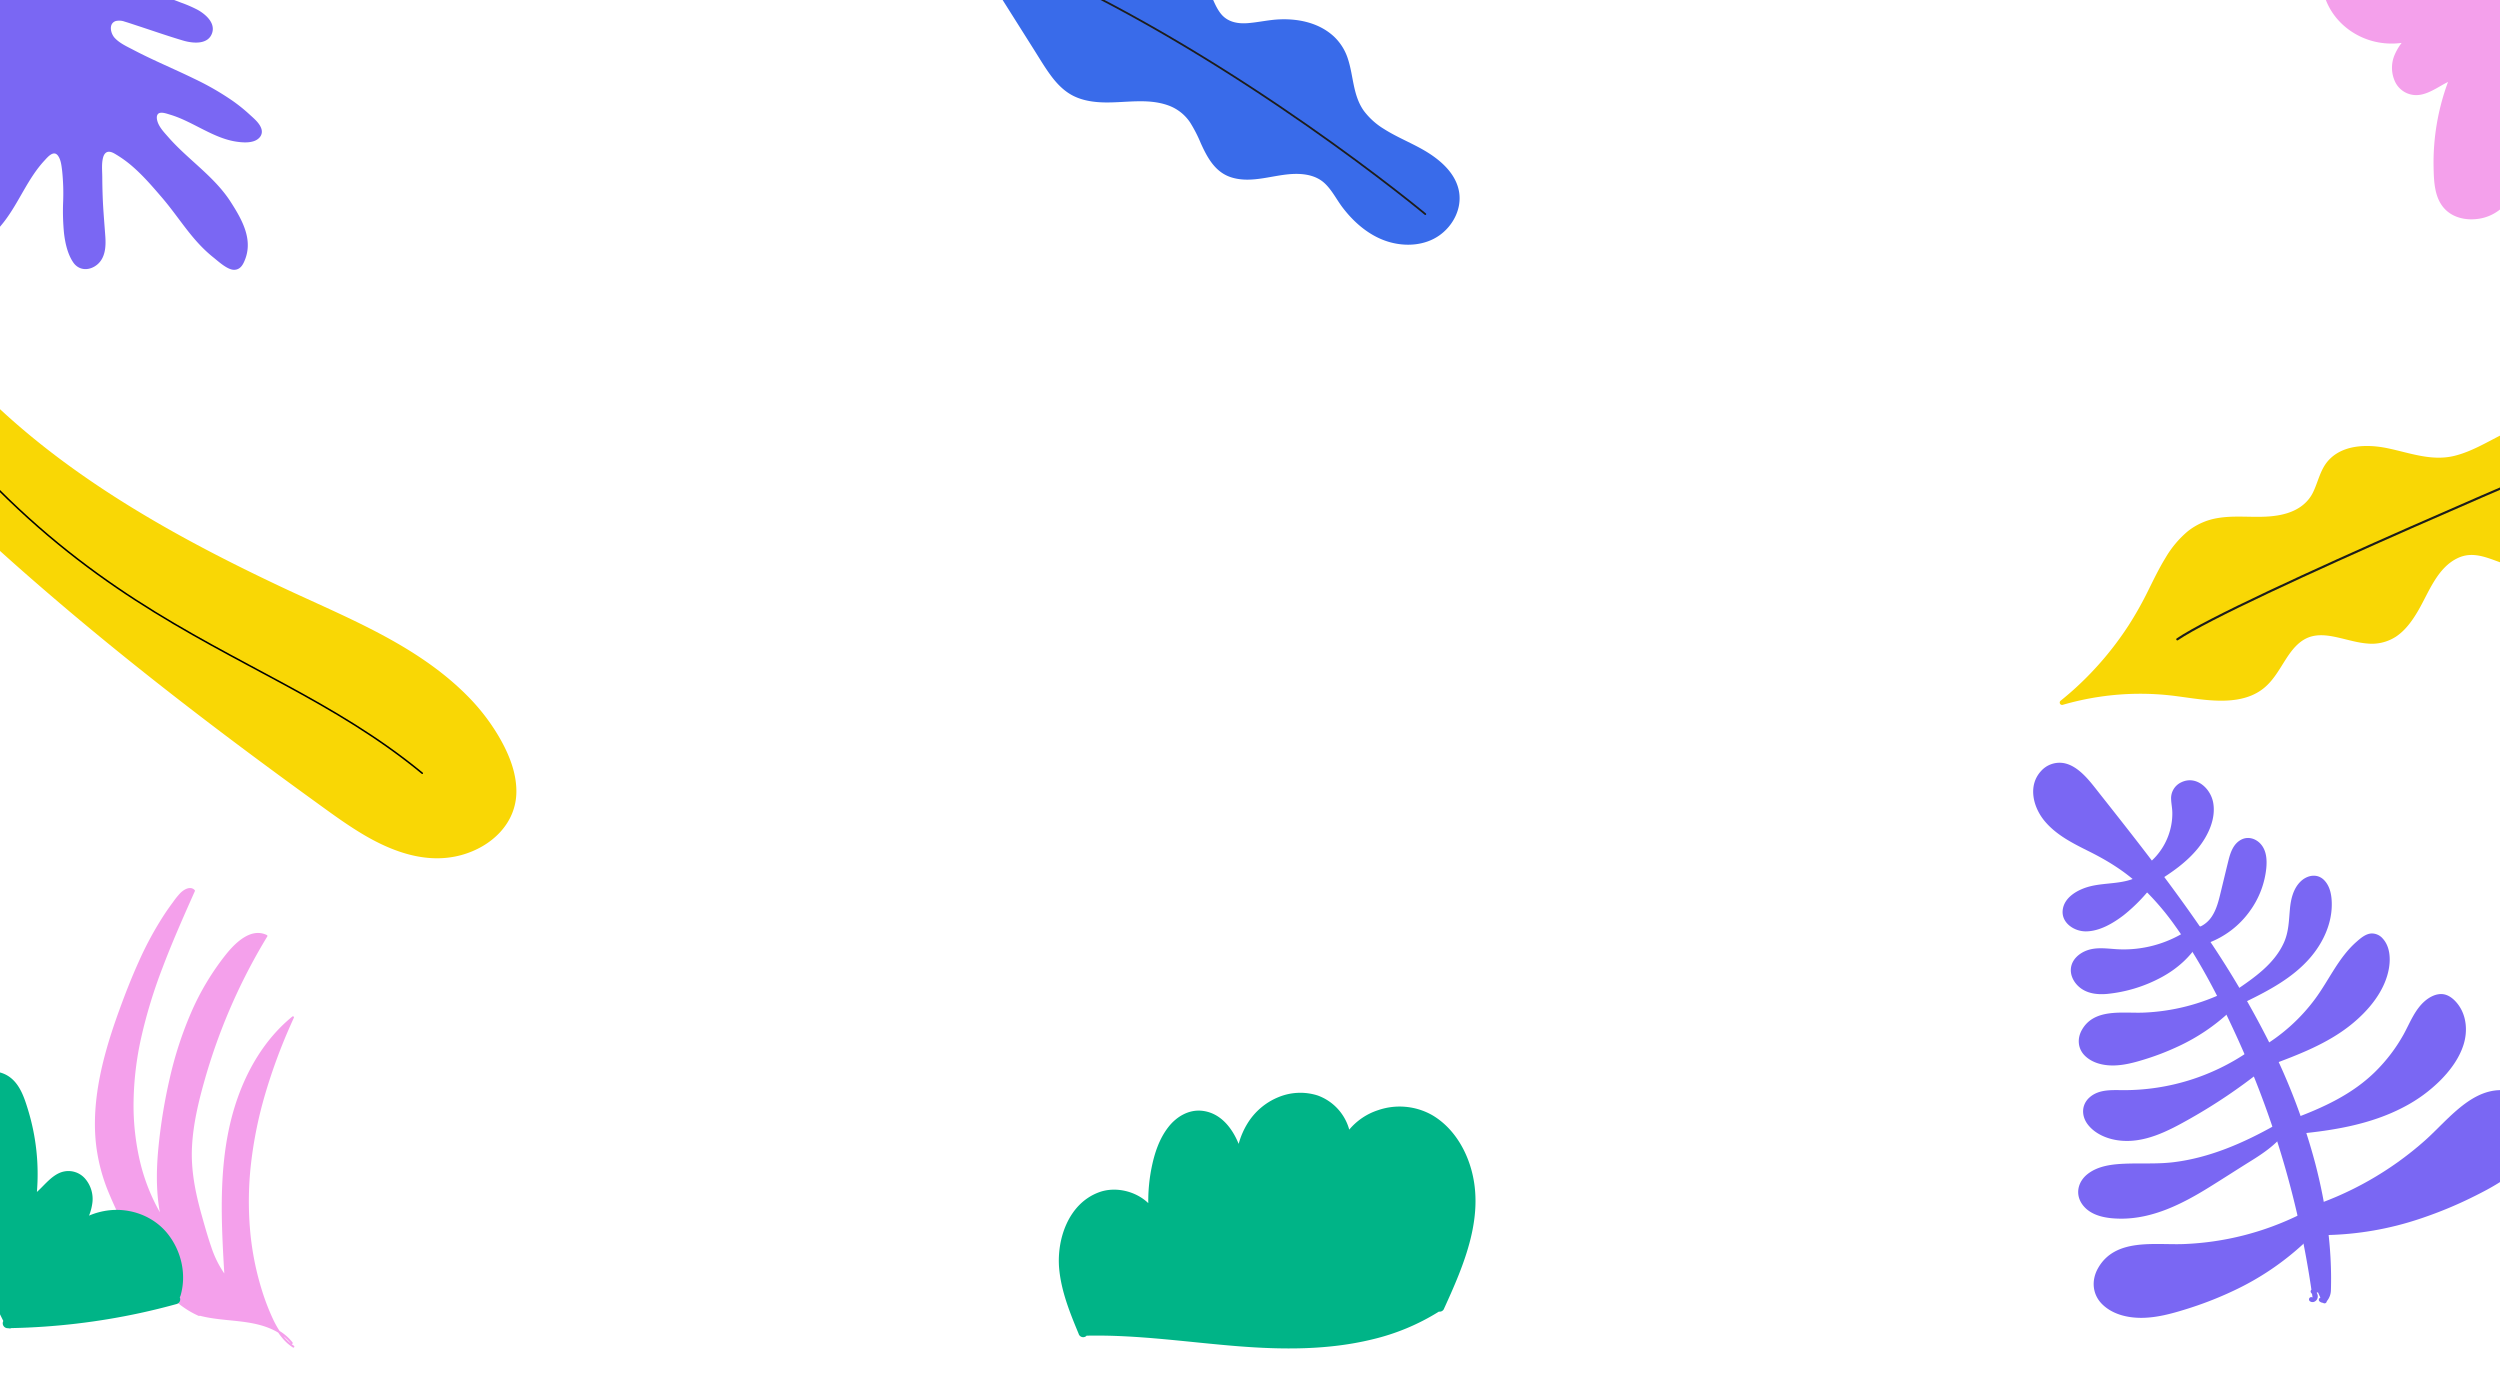 <svg xmlns="http://www.w3.org/2000/svg" xmlns:xlink="http://www.w3.org/1999/xlink" width="1366" height="753" viewBox="0 0 1366 753" preserveAspectRatio="none">
  <defs>
    <clipPath id="clip-path">
      <rect id="Rectángulo_618" data-name="Rectángulo 618" width="1366" height="753" transform="translate(0 53)" fill="#fff" stroke="#707070" stroke-width="1"/>
    </clipPath>
  </defs>
  <g id="Enmascarar_grupo_1" data-name="Enmascarar grupo 1" transform="translate(0 -53)" clip-path="url(#clip-path)">
    <g id="Grupo_1059" data-name="Grupo 1059">
      <g id="Grupo_4" data-name="Grupo 4" transform="translate(0.224)">
        <path id="Trazado_1" data-name="Trazado 1" d="M1240.081,623.393a514.84,514.84,0,0,0-37.269-62.661c-13.91-20.293-28.859-39.848-44.046-59.2q-5.743-7.32-11.524-14.609c-3.039-3.839-5.979-7.832-9.572-11.182-3-2.794-6.658-5.3-10.808-5.86a13.54,13.54,0,0,0-11.837,4.4c-7.36,7.971-4.385,19.742,1.923,27.328,6.432,7.737,15.584,12.251,24.417,16.663,9.43,4.708,18.206,10.052,26.1,17.089a143.7,143.7,0,0,1,20.985,23.8c13.379,18.689,24,39.525,33.529,60.384a508.622,508.622,0,0,1,40.755,138.151,1.244,1.244,0,0,0-.209,1.645c.187.234.373.469.546.714l.012.018c.085.6.181,1.2.264,1.8,0,.011.009.018.01.029l-.016.011h0a.127.127,0,0,0-.026.009l-.012,0a1.264,1.264,0,0,0-1.575.237,1.28,1.28,0,0,0,.124,1.8,2.448,2.448,0,0,0,2.375.346,3.282,3.282,0,0,0,1.658-1.5,3.535,3.535,0,0,0-.289-3.466c.239-.076.478-.15.717-.225l1.328,2.948a1.183,1.183,0,0,0-.4,2.07,3.343,3.343,0,0,0,1.856.74,1.243,1.243,0,0,0,1.17.235,1.332,1.332,0,0,0,.877-1.134,9.611,9.611,0,0,0,2.24-5.763c.746-23.244-2.645-46.709-8.462-69.172A342.112,342.112,0,0,0,1240.081,623.393Z" fill="#7a67f3"/>
        <path id="Trazado_2" data-name="Trazado 2" d="M1191.594,480.467a9.593,9.593,0,0,0-5.511,9.369c.1,2.366.6,4.688.647,7.063a33.732,33.732,0,0,1-.519,6.586,35.467,35.467,0,0,1-12.993,21.745,1.336,1.336,0,0,0,.022,2.106,1.609,1.609,0,0,0,.172.551c.148.272.294.544.436.82l.158.313c.02.045.1.212.1.212.238.5.461,1.005.673,1.515.375.908.687,1.839.976,2.778-.008.016-.03.027-.038.043a1.1,1.1,0,0,0-.793.453q-.876,1.14-1.775,2.265-.859-1.752-1.719-3.5a1.27,1.27,0,0,0-1.654-1.885c-.147.1-.3.178-.447.273a1.366,1.366,0,0,0-.25.092c-.36.217-.7.458-1.056.685-7.845,4.242-17.424,3.2-25.933,5.274-6.4,1.56-14.471,5.7-15.259,13.1-.744,6.968,6.286,11.556,12.515,11.579,7.556.027,15.077-4.446,20.879-8.9a92.665,92.665,0,0,0,16.624-17.3,1.3,1.3,0,0,0,.174-.353,1.28,1.28,0,0,0,.579-.184c8.521-5.182,17.005-11.011,23.294-18.867,5.381-6.722,9.764-15.913,8.164-24.727C1207.638,483.717,1199.742,476.505,1191.594,480.467Z" fill="#7a67f3"/>
        <path id="Trazado_3" data-name="Trazado 3" d="M1235.037,514.187c-2.687-3.026-6.9-4.338-10.624-2.413-4.307,2.227-5.925,6.987-7.017,11.391-1.381,5.575-2.713,11.162-4.069,16.741-1.155,4.752-2.263,9.7-4.99,13.839a15.455,15.455,0,0,1-6.036,5.4,4.566,4.566,0,0,0-1.99.759,9.9,9.9,0,0,1-3.763.308,1.335,1.335,0,0,0-1.479,1.135,1.3,1.3,0,0,0-.163.066,63.556,63.556,0,0,1-38.483,10.233c-5.457-.327-11.183-1.267-16.454.695-4.064,1.513-7.866,4.746-8.578,9.224-.716,4.5,1.84,8.885,5.4,11.468,4.151,3.011,9.469,3.49,14.436,3.031a78.666,78.666,0,0,0,29.276-8.922c8.826-4.7,16.505-11.474,21.456-20.233.81-1.431-1.48-2.557-2.286-1.132-.47.832-1,1.62-1.518,2.412q-.867-2.013-1.733-4.027a1.505,1.505,0,0,0-.339-.483c.082-.052.168-.1.248-.152a1.148,1.148,0,0,0,.528-.774,13.1,13.1,0,0,0,2.627-.146,19.315,19.315,0,0,0,5.919,3.284c-1.355.653-.564,2.894.931,2.346A48.878,48.878,0,0,0,1228.954,551a48.237,48.237,0,0,0,9.119-23.539C1238.506,522.873,1238.246,517.8,1235.037,514.187Z" fill="#7a67f3"/>
        <g id="Grupo_1" data-name="Grupo 1">
          <path id="Trazado_4" data-name="Trazado 4" d="M1220.77,599.544c-.508.556-1.051,1.076-1.572,1.616l-.908-5.315a1.4,1.4,0,0,0-.437-.793,1.05,1.05,0,0,0-1.41-.361,112.32,112.32,0,0,1-45.606,11.61c-11.439.422-26.854-2.492-33.563,9.522-2.639,4.728-2.187,10.29,1.786,14.127,4.084,3.943,9.982,5.283,15.5,5.223,5.767-.063,11.429-1.6,16.9-3.292a140.629,140.629,0,0,0,18.85-7.3,107.4,107.4,0,0,0,27.753-18.722,1.22,1.22,0,0,0,.59.089,1.291,1.291,0,0,0,1.122-1.413c-.016-.089-.032-.178-.047-.268,1.041-1.032,2.068-2.079,3.06-3.165C1223.9,599.892,1221.872,598.338,1220.77,599.544Z" fill="#7a67f3"/>
          <path id="Trazado_5" data-name="Trazado 5" d="M1269.673,533.9c-3.812-3.867-9.387-2.72-12.972.862-3.955,3.949-5.239,9.673-5.724,15.055-.564,6.257-.629,12.343-3.248,18.181-5.28,11.77-16.347,19.31-26.662,26.321a1.287,1.287,0,0,0,.276,2.187q2.073.956,4.148,1.908c-.61.945.235,2.495,1.469,1.894,12.724-6.2,25.679-13.1,35.07-23.969,6.829-7.906,11.675-18.031,11.826-28.609C1273.925,542.94,1273.2,537.476,1269.673,533.9Z" fill="#7a67f3"/>
        </g>
        <g id="Grupo_2" data-name="Grupo 2">
          <path id="Trazado_6" data-name="Trazado 6" d="M1262.665,723.317c-.709.776-1.466,1.5-2.2,2.257l-1.268-7.421a1.944,1.944,0,0,0-.61-1.108,1.463,1.463,0,0,0-1.968-.5,156.831,156.831,0,0,1-63.678,16.209c-15.972.589-37.494-3.479-46.862,13.3-3.686,6.6-3.053,14.368,2.493,19.724,5.7,5.506,13.938,7.378,21.641,7.293,8.052-.087,15.958-2.231,23.6-4.6a196.653,196.653,0,0,0,26.32-10.189,149.969,149.969,0,0,0,38.75-26.141,1.709,1.709,0,0,0,.823.123,1.8,1.8,0,0,0,1.566-1.973c-.022-.124-.044-.248-.064-.373,1.453-1.442,2.887-2.9,4.272-4.419C1267.03,723.8,1264.2,721.633,1262.665,723.317Z" fill="#7a67f3"/>
        </g>
        <g id="Grupo_3" data-name="Grupo 3">
          <path id="Trazado_7" data-name="Trazado 7" d="M1259.215,727.609c2.347.152,4.69.223,7.034.261.082.119.162.239.243.359a2.063,2.063,0,0,0,2.859.388,1.963,1.963,0,0,0,.581-.755,171.747,171.747,0,0,0,52.74-9.146,225.024,225.024,0,0,0,29.82-12.461c8.187-4.107,16.417-8.607,23.137-14.921,6.429-6.041,11.746-14.118,12.089-23.189.332-8.824-5.305-15.74-13.586-18.269-21.043-6.425-35.592,14.007-49.251,26.189a179.578,179.578,0,0,1-65.451,37.121,1.677,1.677,0,0,0-1.226,1.977,2.228,2.228,0,0,0,.374,1.4l4.84,7.135c-1.2-.046-2.4-.045-3.6-.123C1257.208,723.4,1256.595,727.437,1259.215,727.609Z" fill="#7a67f3"/>
        </g>
        <path id="Trazado_8" data-name="Trazado 8" d="M1234.653,635.754l-4.243-7.871a1.106,1.106,0,0,0-.93-.531,1.152,1.152,0,0,0-1.031.169,120.346,120.346,0,0,1-68.059,21.136c-6.4,0-13.509-.648-18.722,3.826-4.73,4.058-4.729,10.364-.981,15.117,3.779,4.79,9.855,7.45,15.765,8.381,14.533,2.292,28.169-5.062,40.387-11.979a298.236,298.236,0,0,0,38.391-25.891A1.348,1.348,0,0,0,1234.653,635.754Z" fill="#7a67f3"/>
        <path id="Trazado_9" data-name="Trazado 9" d="M1301.726,565.854a7.831,7.831,0,0,0-6.427-2.793c-3.073.293-5.714,2.589-7.94,4.541-9.757,8.552-14.948,20.793-22.514,31.082a99.269,99.269,0,0,1-30.668,27.273,1.052,1.052,0,0,0-.513,1.319,1.19,1.19,0,0,0,0,.737,24.574,24.574,0,0,0,3.546,6.415,1.307,1.307,0,0,0,1.772.342c.048-.029.076-.082.119-.119a1.107,1.107,0,0,0,1.3.321c15.309-5.72,30.966-11.654,43.858-21.978,9.665-7.74,18.817-18.592,20.877-31.179C1306.012,576.432,1305.574,570.07,1301.726,565.854Z" fill="#7a67f3"/>
        <path id="Trazado_10" data-name="Trazado 10" d="M1247.753,669.622a13.309,13.309,0,0,0-2.551-3.465,1.3,1.3,0,0,0-1.8.124,1.22,1.22,0,0,0-.182,1.347c-17.338,9.808-36.079,18.027-56.012,20.422-8.763,1.052-17.527.438-26.317.795-7.029.284-14.728,1.154-20.454,5.656-5.274,4.148-6.953,10.989-2.84,16.655,4.673,6.436,13.462,7.663,20.858,7.723,17.5.143,33.654-8.024,48.169-17.006,7.732-4.784,15.355-9.742,23.08-14.539,6.938-4.306,13.8-9.012,18.737-15.63A1.354,1.354,0,0,0,1247.753,669.622Z" fill="#7a67f3"/>
        <path id="Trazado_11" data-name="Trazado 11" d="M1343.083,602.122c-2.013-2.778-5.016-5.544-8.574-5.921-3.6-.382-7.225,1.542-9.863,3.837-5.558,4.834-8.155,12.088-11.65,18.365a89.8,89.8,0,0,1-14.933,19.721c-12.754,12.765-28.925,20.112-45.615,26.317a1.325,1.325,0,0,0-.865,1.28,15.013,15.013,0,0,0,1.216,6.212,1.321,1.321,0,0,0,1.761.684c20.151-1.888,40.59-5.213,58.689-14.749a81.272,81.272,0,0,0,20.228-14.845c5.345-5.455,10.072-11.878,12.385-19.231C1348.113,616.641,1347.58,608.327,1343.083,602.122Z" fill="#7a67f3"/>
      </g>
      <path id="Trazado_12" data-name="Trazado 12" d="M98.327,540.939A44.091,44.091,0,0,0,94.252,546q-2.212,2.955-4.259,6.026a183.765,183.765,0,0,0-14.338,26.278c-3.965,8.748-7.458,17.711-10.739,26.736-2.871,7.9-5.52,15.89-7.7,24.011-4.255,15.864-6.771,32.459-5,48.884a98.223,98.223,0,0,0,6.261,25.044,228.632,228.632,0,0,0,11.525,24.228c8.209,15.453,17.178,32.2,32.5,41.714A47.743,47.743,0,0,0,108.335,772a.558.558,0,0,0,.605-.091c13.423,3.545,28.109,1.66,40.773,8.072.724.366,1.429.765,2.119,1.185a31.193,31.193,0,0,0,4.552,5.421,25.38,25.38,0,0,0,3.431,2.678c.586.383,1.127-.562.542-.944-.432-.283-.835-.6-1.243-.906a.583.583,0,0,0,.479-.94,26.783,26.783,0,0,0-7.052-6.23,51.127,51.127,0,0,1-3.436-6.153,122.924,122.924,0,0,1-6.288-16.315,155.428,155.428,0,0,1-6.5-33.955,182.858,182.858,0,0,1,.554-34.5,225.65,225.65,0,0,1,7.858-38.721,303.852,303.852,0,0,1,13.622-37.065q.974-2.214,1.975-4.417a.547.547,0,0,0-.855-.658c-15.246,12.437-25.365,30.012-31.234,48.6-6.049,19.162-7.495,39.417-7.267,59.407.122,10.795.728,21.575,1.362,32.35a56.383,56.383,0,0,1-7.132-14.508c-1.981-5.716-3.607-11.572-5.24-17.395-3.413-12.169-5.914-24.473-5.283-37.175.625-12.6,3.61-24.992,7.062-37.087a318.339,318.339,0,0,1,31.526-73.691q1.263-2.156,2.561-4.289a.548.548,0,0,0-.2-.743c-8.674-4.268-17.212,4.181-22.2,10.345a140.749,140.749,0,0,0-19.264,32.1,203.3,203.3,0,0,0-11.638,35.81,297.114,297.114,0,0,0-6.062,36.643c-1.2,11.726-1.51,23.629.434,35.295.071.426.168.848.245,1.273a105.813,105.813,0,0,1-10.85-27.676,134.269,134.269,0,0,1-3.523-33.165A171.821,171.821,0,0,1,76.9,620.076a275.046,275.046,0,0,1,11.655-38.232c4.757-12.6,10.148-24.942,15.609-37.248l2.055-4.623a.564.564,0,0,0-.085-.654C103.758,536.884,100.27,539.02,98.327,540.939Zm60.4,246.194a26.517,26.517,0,0,1-4.036-3.995A25,25,0,0,1,158.729,787.133Z" transform="translate(0.224)" fill="#f4a0eb"/>
      <path id="Trazado_13" data-name="Trazado 13" d="M802.809,689.129c-3.639-10.914-10.474-20.978-20.547-26.863a36.143,36.143,0,0,0-29.439-2.689A34.432,34.432,0,0,0,737,670.234a27.585,27.585,0,0,0-17.363-18.7,31.214,31.214,0,0,0-21.438,1,35.6,35.6,0,0,0-16.8,14.323,42.563,42.563,0,0,0-4.814,11.163c-3.658-8.954-10.058-16.921-19.831-18.065-7.41-.867-14.126,3.165-18.555,8.843-5.094,6.53-7.676,14.556-9.267,22.586a92.947,92.947,0,0,0-1.741,19.012c-6.828-6.585-17.9-9.245-26.878-5.954-16.792,6.154-23.427,25.955-21.74,42.407,1.252,12.211,5.867,23.609,10.544,34.844a2.591,2.591,0,0,0,4.447,1.074,2.838,2.838,0,0,0,.462.037c27.479-.529,54.719,3.591,82.047,5.762,24.467,1.943,49.4,2.141,73.4-3.7A121.076,121.076,0,0,0,786,769.653a2.517,2.517,0,0,0,2.64-1.26C799.835,743.857,811.87,716.309,802.809,689.129Z" transform="translate(0.224)" fill="#00b487"/>
      <path id="Trazado_14" data-name="Trazado 14" d="M91.533,727.316c-7.564-9.621-20-14.347-32.082-13.007a38.3,38.3,0,0,0-11.025,2.918,28.6,28.6,0,0,0,1.868-7.359,17.01,17.01,0,0,0-4.089-12.935,12.042,12.042,0,0,0-11.676-3.78c-3.746.83-6.822,3.5-9.488,6.112-1.7,1.664-3.327,3.44-5.1,5.018a119.964,119.964,0,0,0-4.743-44.523C13.084,652.815,10.569,644.8,4,640.792c-5.665-3.457-12.754-2.834-18.575-.15-14.123,6.514-16.246,23.835-15.619,37.585.749,16.412,4.649,32.513,10.166,47.939,5.979,16.721,13.734,32.727,21.614,48.62a2.683,2.683,0,0,0,2.369,3.942c.1,0,.194-.006.29-.007a2.5,2.5,0,0,0,1.762-.048,367.3,367.3,0,0,0,70.323-8.233q10.048-2.178,19.961-4.927a2.633,2.633,0,0,0,1.689-3.7,2.811,2.811,0,0,0,.441-.883C101.8,749.392,98.9,736.691,91.533,727.316Z" transform="translate(0.224)" fill="#00b487"/>
      <path id="Trazado_15" data-name="Trazado 15" d="M1270.969,53.842c4.963,11.968,16.292,20.339,28.99,22.423a40.556,40.556,0,0,0,12.072.175,30.222,30.222,0,0,0-4.006,6.968,18,18,0,0,0,.473,14.353,12.747,12.747,0,0,0,10.823,7.189c4.056.224,7.954-1.619,11.417-3.52,2.207-1.211,4.374-2.556,6.637-3.658a127.012,127.012,0,0,0-7.883,46.742c.168,7.682.443,16.57,5.992,22.532,4.788,5.143,12.192,6.533,18.893,5.459,16.257-2.605,23.369-19.656,26.657-33.852,3.925-16.944,4.549-34.472,3.331-51.773-1.32-18.752-4.653-37.285-8.146-55.737,1.209-1.453,1.084-4.067-1.289-4.695-.1-.026-.2-.049-.3-.075a2.639,2.639,0,0,0-1.809-.454,388.75,388.75,0,0,0-74.038-11.7q-10.866-.649-21.756-.678a2.787,2.787,0,0,0-2.779,3.289,2.968,2.968,0,0,0-.7.774C1266.805,28.4,1266.133,42.179,1270.969,53.842Z" transform="translate(0.224)" fill="#f4a0eb"/>
      <g id="Grupo_15" data-name="Grupo 15" transform="translate(0.224)">
        <path id="Trazado_39" data-name="Trazado 39" d="M636.772,29.8c-5.435-1.231-11.032-1.044-16.563-.84-5.764.212-11.483.305-17.156-.906a106.941,106.941,0,0,1-15.961-5.146c-10.115-3.889-20.538-8.1-31.595-6.8-.949.111-.618,1.56.324,1.449l.14-.012a151.305,151.305,0,0,0-10.118,29.942c-.573-.514-1.634.1-1.167.841l10.094,16,10.093,16c3.089,4.895,6.047,9.923,9.542,14.546,3.233,4.276,7.109,8.175,11.963,10.572,5.179,2.558,10.96,3.392,16.682,3.522,11.607.263,23.725-2.416,34.975,1.594a24.113,24.113,0,0,1,12.053,9.387,75.765,75.765,0,0,1,5.776,11.229c3.616,7.983,7.909,16.036,16.882,18.783,11.319,3.464,22.922-1.633,34.3-1.929,5.849-.152,11.969.922,16.419,5.008,4.1,3.766,6.6,9,9.949,13.388,6.388,8.377,14.844,15.622,25.08,18.693,9.165,2.749,19.729,2.144,27.726-3.474,7.488-5.261,12.352-14.55,10.811-23.777-1.483-8.886-8.246-15.606-15.432-20.434-8.1-5.443-17.4-8.724-25.617-13.968a39.061,39.061,0,0,1-10.975-9.883c-3-4.176-4.469-9.082-5.514-14.055-.988-4.7-1.646-9.488-3.118-14.073a28.688,28.688,0,0,0-7.633-12.406c-7.984-7.468-19.1-9.9-29.757-9.468-5.848.235-11.53,1.6-17.346,2.057-5.7.449-11.247-.6-14.921-5.33-3.025-3.892-4.405-8.768-6.756-13.046A35.883,35.883,0,0,0,636.772,29.8Z" fill="#396bea"/>
        <path id="Trazado_40" data-name="Trazado 40" d="M778.555,169.979s-100.814-84-212.331-134.569" fill="none" stroke="#1d1d1b" stroke-linecap="round" stroke-linejoin="round" stroke-width="1"/>
      </g>
      <g id="Grupo_16" data-name="Grupo 16" transform="translate(0.224)">
        <path id="Trazado_41" data-name="Trazado 41" d="M1183.017,357.79c-3.583,5.8-6.523,11.971-9.559,18.07a189.706,189.706,0,0,1-10.694,18.967,176.389,176.389,0,0,1-28.489,33.69c-2.761,2.537-5.616,4.971-8.535,7.324a1.292,1.292,0,0,0,1.163,2.269,152.137,152.137,0,0,1,40.685-6.027,149.986,149.986,0,0,1,20.9,1.231c5.763.742,11.5,1.671,17.293,2.179,10.746.943,22.613.512,31.279-6.764,5.182-4.352,8.354-10.374,11.984-15.961,3.494-5.378,7.735-10.605,14.268-12.152,4.892-1.159,10.021-.182,14.825.931,5.006,1.159,9.98,2.659,15.125,3.068a24.242,24.242,0,0,0,15.431-3.6c5.317-3.452,9.106-8.787,12.268-14.174,5.955-10.148,10.462-23.753,21.991-29.025,11.9-5.442,22.88,4.89,34.711,5.245,11.042.332,20.528-6.629,27.479-14.589,8.756-10.024,14.836-22.533,19.938-34.718,1.1-2.619,2.113-5.269,3.092-7.933a1.163,1.163,0,0,0,1.662-.93c1.374-11.57-12.248-17.727-21.376-20.119a54.835,54.835,0,0,0-34.808,2.576c-11.028,4.551-20.982,11.789-32.666,14.7-12.636,3.15-24.717-1.7-36.981-4.2-10.793-2.194-24.357-1.974-32.2,6.995-4.295,4.915-5.4,11.5-8.2,17.212-2.854,5.829-8.022,9.455-14.121,11.354-12.264,3.818-25.183.57-37.668,2.616a35.553,35.553,0,0,0-16.675,7.3A55.586,55.586,0,0,0,1183.017,357.79Z" fill="#f9d705"/>
        <path id="Trazado_42" data-name="Trazado 42" d="M1421.044,296.346s-199.333,84.04-231.571,105.97" fill="none" stroke="#1d1d1b" stroke-linecap="round" stroke-linejoin="round" stroke-width="1.204"/>
      </g>
      <path id="Trazado_44" data-name="Trazado 44" d="M-11.623,186.014c5.662-2.418,10.306-7.5,13.956-12.3,7.959-10.475,12.676-23.2,21.673-32.919,1.8-1.943,5.085-6.015,7.485-2.672,1.62,2.259,1.9,5.579,2.247,8.26a119.79,119.79,0,0,1,.526,17.217,125.022,125.022,0,0,0,.5,16.939c.641,5.338,1.934,11.245,4.985,15.775,3.155,4.685,8.836,4.725,13.023,1.355,4.552-3.665,4.933-9.9,4.56-15.3-.5-7.212-1.169-14.392-1.438-21.62q-.205-5.482-.237-10.969c-.021-3.468-.469-7.415.468-10.789.433-1.557,1.35-3.059,3.148-3.071,1.568-.01,3.076.991,4.367,1.769a62.528,62.528,0,0,1,8.985,6.655c5.682,5,10.631,10.761,15.551,16.493,9.924,11.564,16.293,23.321,28.221,32.842,2.891,2.308,7.918,7.022,11.606,6.739,1.449-.112,3.363-.69,4.893-3.823,5.723-11.717-.359-22.844-7.125-33.353-8.941-13.888-23.239-22.982-34-35.277-2.425-2.771-5.584-5.979-6.224-9.764-.272-1.608.055-3.366,1.987-3.569,1.679-.175,3.556.53,5.151,1.006,6.423,1.915,12.311,5.208,18.269,8.2,5.721,2.879,11.669,5.647,18.064,6.574,3.011.437,6.436.7,9.375-.256,2.919-.949,5.185-3.425,4.249-6.651s-4.21-5.833-6.571-8.016a90.6,90.6,0,0,0-9.163-7.376,149.672,149.672,0,0,0-20.9-12.035c-7.345-3.591-14.841-6.859-22.24-10.332-3.692-1.733-7.361-3.514-10.972-5.412-3.537-1.859-7.664-3.678-10.395-6.674-2.2-2.415-3.457-7.829.664-9.177a8.614,8.614,0,0,1,4.928.366c2.028.58,4.022,1.287,6.028,1.939,8.61,2.8,17.179,5.827,25.86,8.391,5.34,1.575,13.887,2.4,15.888-4.433,1.578-5.386-3.676-9.9-7.8-12.266a69.551,69.551,0,0,0-9.253-4.036q-5.418-2.125-10.946-3.956a216.937,216.937,0,0,0-22.45-6.121,219.117,219.117,0,0,0-45.739-4.954q-5.687-.012-11.37.278a1.288,1.288,0,0,0-1.182,1.594C3.81,42.8,1.477,46.189-.329,49.178q-5.712,9.45-11.4,18.916C-18.94,80.06-26.436,91.908-33,104.245a165.851,165.851,0,0,0-8.564,18.521c-2.135,5.563-3.906,11.307-3.779,17.332.1,5.007,1.638,10.217,5.866,13.269a9.128,9.128,0,0,0,7.579,1.8c2.8-.769,5.033-3.175,6.912-5.257,8.64-9.573,12.945-23.874,24.278-30.769-.758,11.161-5.683,21.421-10.857,31.2-2.817,5.323-5.738,10.6-8.27,16.065-1.215,2.624-2.346,5.291-3.326,8.012-.927,2.572-1.938,5.468-1.132,8.21C-22.661,188.185-15.923,187.851-11.623,186.014Z" transform="translate(0.224)" fill="#7a67f3"/>
      <g id="Grupo_56" data-name="Grupo 56" transform="translate(0.224)">
        <path id="Trazado_72" data-name="Trazado 72" d="M-130.3,170.888c11.436,41.506,34.046,78.917,61.109,112.066,28.231,34.58,61.248,64.932,95.018,93.986,37.031,31.859,75.533,61.971,114.756,91.075q14.952,11.1,30.038,22.01c8.872,6.425,17.694,12.989,27.1,18.628,16.238,9.738,35.241,16.765,54.2,11.532,16.232-4.48,30.057-17.152,30.006-34.915-.029-10.552-4.269-20.669-9.491-29.656a111.928,111.928,0,0,0-17.447-22.559c-28.014-28.2-66.477-42.831-101.758-59.478-39.989-18.869-79.276-39.721-115.146-65.713C2.648,282.187-29.225,251.364-52.8,214.3c-22.959-36.1-38.249-77.835-39.652-120.855a193.693,193.693,0,0,1,1.57-31.514,1.025,1.025,0,0,0-1.956-.5.915.915,0,0,0-.7.051l-17.6,8.389c-4.812,2.294-10.045,4.388-13.832,8.277-3.317,3.408-5.3,7.855-6.884,12.275a91.227,91.227,0,0,0-3.977,15.27C-139.576,127.392-136.1,149.865-130.3,170.888Z" fill="#f9d705"/>
        <path id="Trazado_73" data-name="Trazado 73" d="M230.482,475.486c-95.769-78.921-210.365-75.48-333.208-293.077" fill="none" stroke="#010101" stroke-linecap="round" stroke-linejoin="round" stroke-width="0.861"/>
      </g>
    </g>
  </g>
</svg>

